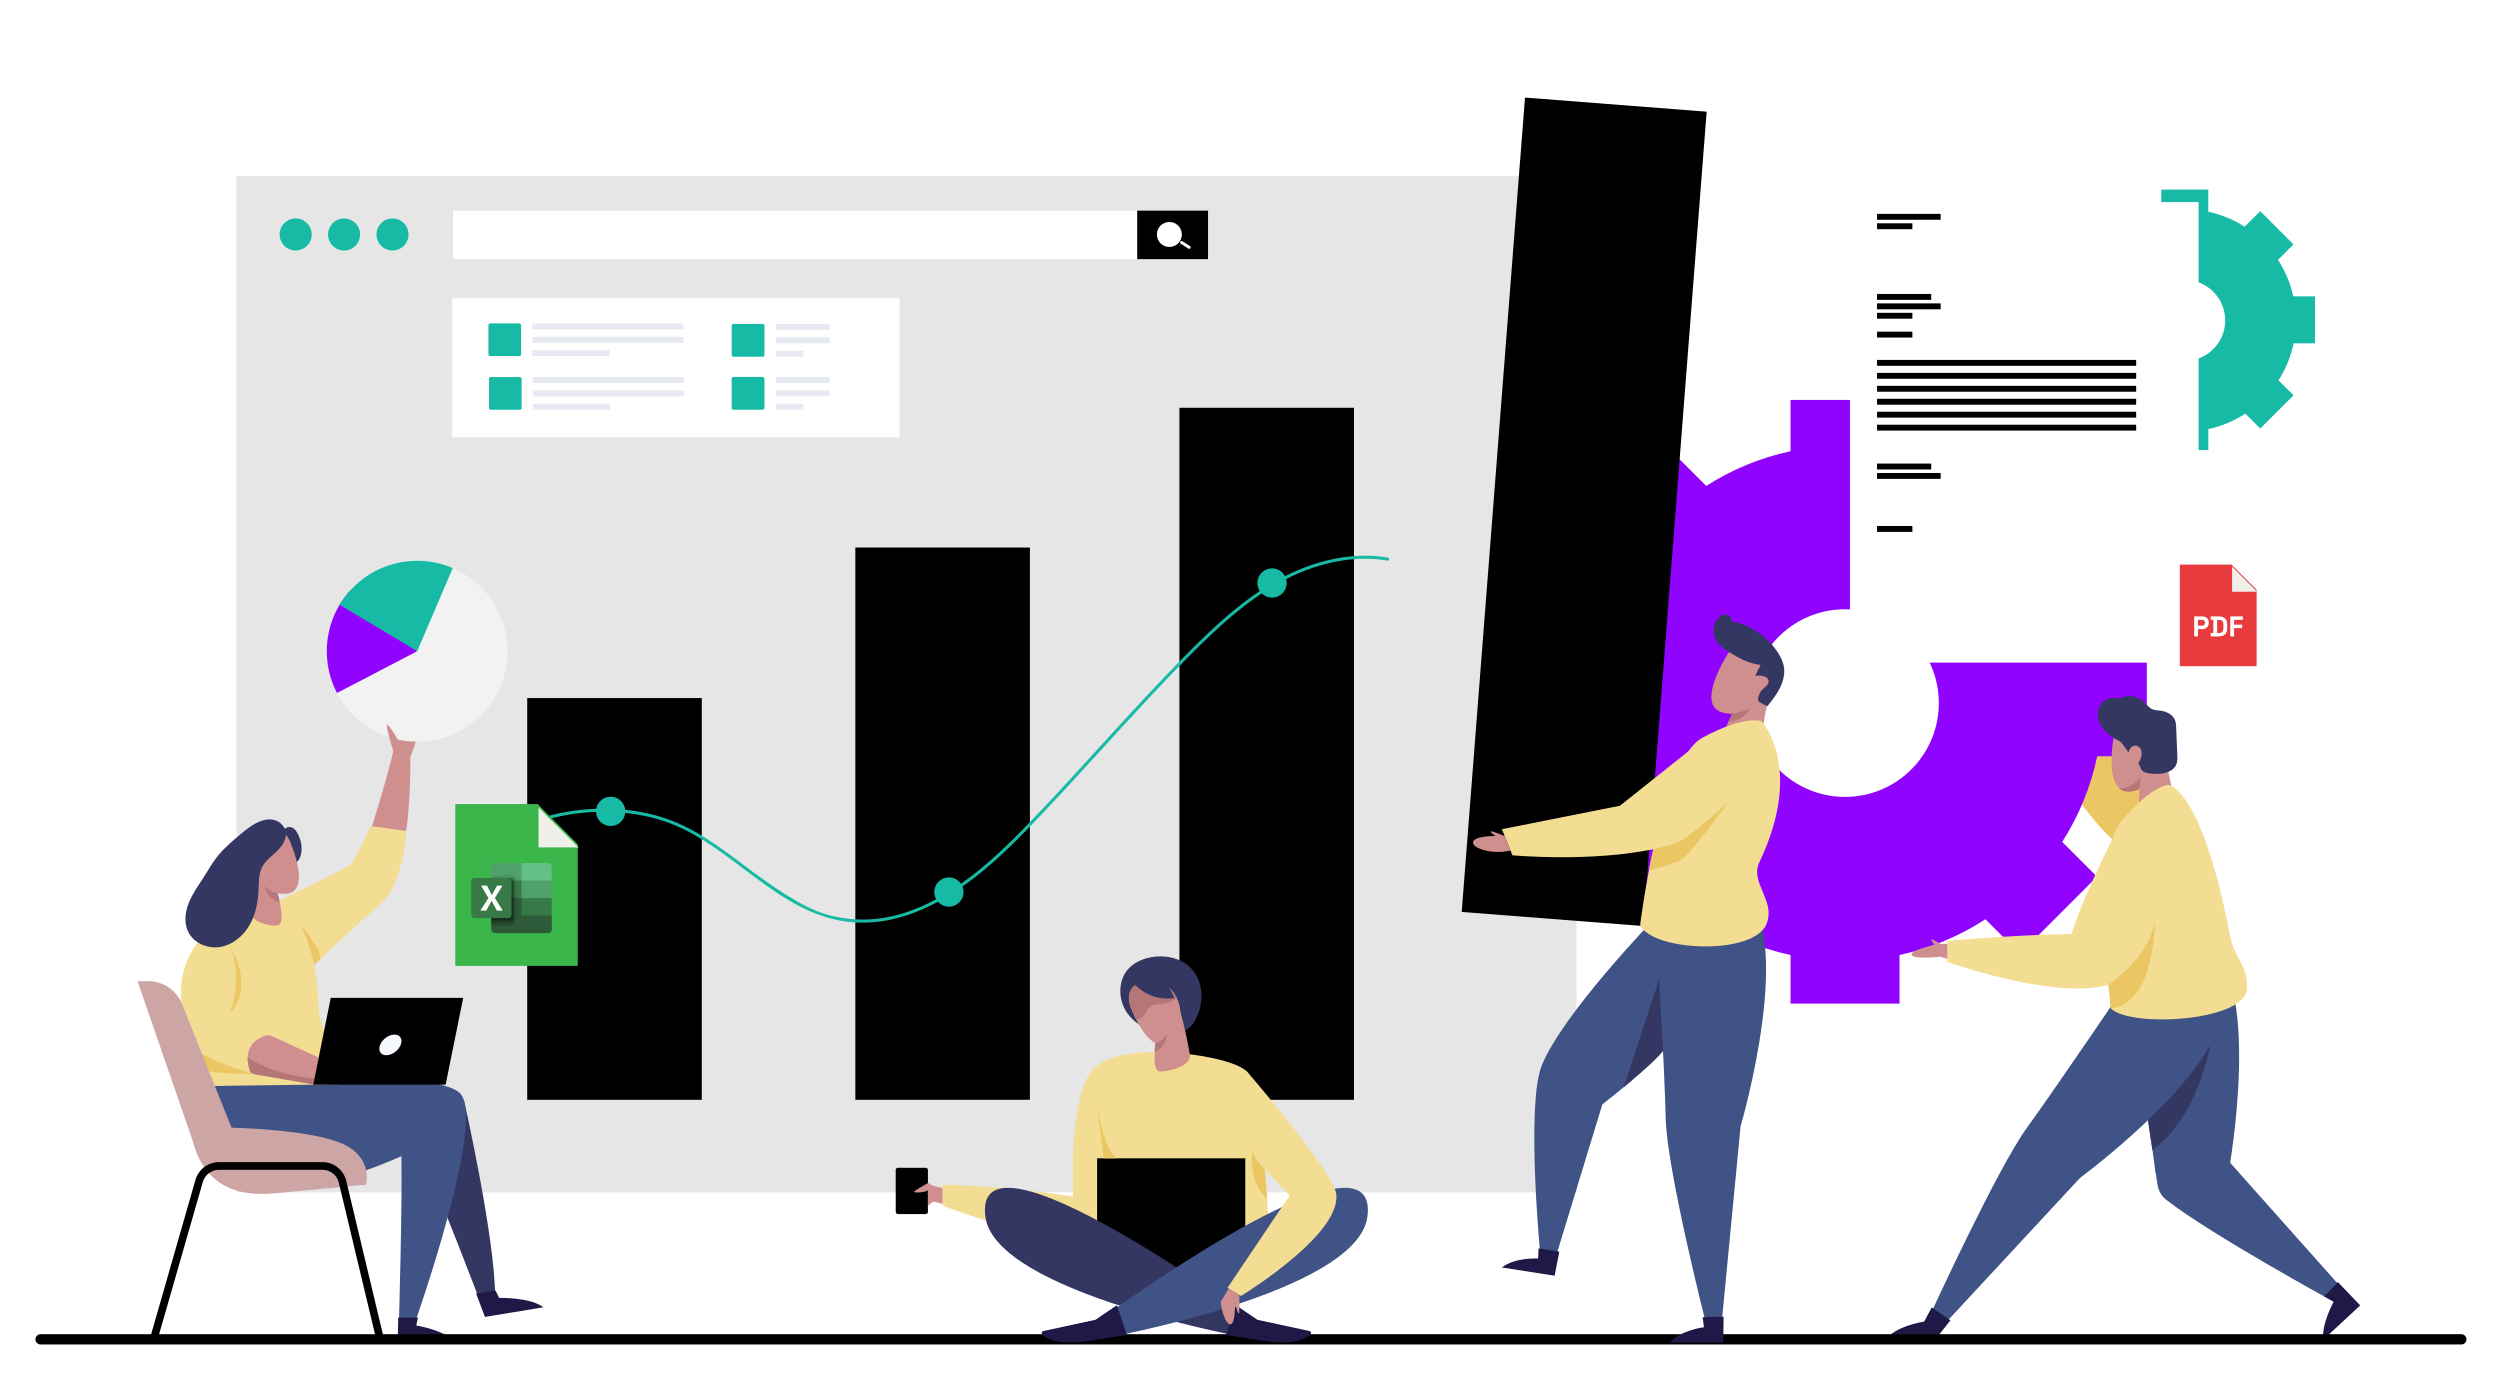 <?xml version="1.0" encoding="UTF-8"?><svg id="Laag_1" xmlns="http://www.w3.org/2000/svg" xmlns:xlink="http://www.w3.org/1999/xlink" viewBox="0 0 1341 740"><defs><style>.cls-1{fill:none;}.cls-1,.cls-2,.cls-3,.cls-4,.cls-5,.cls-6,.cls-7,.cls-8,.cls-9,.cls-10,.cls-11,.cls-12,.cls-13,.cls-14,.cls-15,.cls-16,.cls-17,.cls-18,.cls-19,.cls-20,.cls-21,.cls-22,.cls-23,.cls-24,.cls-25,.cls-26,.cls-27,.cls-28,.cls-29{stroke-width:0px;}.cls-30,.cls-9{fill:#f2f2f2;}.cls-31{fill:#e6e6e6;}.cls-32,.cls-19{fill:#ce8f8e;}.cls-33{clip-path:url(#clippath-1);}.cls-34{clip-path:url(#clippath-2);}.cls-2{opacity:.2;}.cls-2,.cls-29{isolation:isolate;}.cls-4{filter:url(#drop-shadow-1);}.cls-4,.cls-5,.cls-6{fill:#f0f0ea;}.cls-5{filter:url(#drop-shadow-2);}.cls-6{filter:url(#drop-shadow-4);}.cls-7{filter:url(#drop-shadow-3);}.cls-7,.cls-23{fill:#fff;}.cls-8{fill:#f3dd93;}.cls-10{fill:#4fa06b;}.cls-11{fill:#39b54a;}.cls-12{fill:#353763;}.cls-13{fill:#387a47;}.cls-14{fill:#2d5b3a;}.cls-15{fill:#3f5386;}.cls-16{fill:#17bba5;}.cls-17{fill:#1e1946;}.cls-18{fill:#cca5a4;}.cls-20{fill:#b57678;}.cls-21{fill:#8f03ff;}.cls-22{fill:#63c086;}.cls-24{fill:#e5a4a0;}.cls-25{fill:#e83b3e;}.cls-26{fill:#ecc663;}.cls-27{fill:#f5f8fc;}.cls-28{fill:#e6e9f2;}.cls-29{opacity:.1;}</style><clipPath id="clippath-1"><circle class="cls-9" cx="223.79" cy="349.31" r="48.5"/></clipPath><clipPath id="clippath-2"><path class="cls-19" d="m607.43,542.5s9.6,24.35,19.55,15.92c9.95-8.43,7.17-25.16-2.13-30.05-9.3-4.89-24.64-1.33-17.42,14.13Z"/></clipPath><filter id="drop-shadow-1" filterUnits="userSpaceOnUse"><feOffset dx=".49" dy="1.7"/><feGaussianBlur result="blur" stdDeviation="1.22"/><feFlood flood-color="#000" flood-opacity=".25"/><feComposite in2="blur" operator="in"/><feComposite in="SourceGraphic"/></filter><filter id="drop-shadow-2" filterUnits="userSpaceOnUse"><feOffset dx=".49" dy="1.7"/><feGaussianBlur result="blur-2" stdDeviation="1.22"/><feFlood flood-color="#000" flood-opacity=".25"/><feComposite in2="blur-2" operator="in"/><feComposite in="SourceGraphic"/></filter><filter id="drop-shadow-3" filterUnits="userSpaceOnUse"><feOffset dx="6.32" dy="4.42"/><feGaussianBlur result="blur-3" stdDeviation="3.16"/><feFlood flood-color="#000" flood-opacity=".25"/><feComposite in2="blur-3" operator="in"/><feComposite in="SourceGraphic"/></filter><filter id="drop-shadow-4" filterUnits="userSpaceOnUse"><feOffset dx=".31" dy="1.07"/><feGaussianBlur result="blur-4" stdDeviation=".77"/><feFlood flood-color="#000" flood-opacity=".25"/><feComposite in2="blur-4" operator="in"/><feComposite in="SourceGraphic"/></filter></defs><path class="cls-26" d="m1154.95,420.79l-75.35-69.66-.24,21.76s47.09,85.36,66.6,84.37c19.5-.98,9-36.46,9-36.46Z"/><path class="cls-21" d="m1151.57,405.67v-58.45h-26.93c-3.62-16.41-10.16-31.72-19.04-45.37l19.22-19.22-41.33-41.33-19.36,19.36c-13.63-8.73-28.89-15.12-45.23-18.64v-27.48h-58.45v27.48c-16.33,3.52-31.6,9.91-45.23,18.64l-19.36-19.36-41.33,41.33,19.22,19.22c-8.88,13.65-15.42,28.96-19.04,45.37h-26.93v58.45h26.63c3.48,16.6,9.94,32.1,18.79,45.93l-18.67,18.67,41.33,41.33,18.52-18.52c13.84,9.01,29.4,15.6,46.07,19.19v26.08h58.45v-26.08c16.67-3.59,32.23-10.18,46.07-19.19l18.52,18.52,41.33-41.33-18.67-18.67c8.85-13.82,15.31-29.33,18.79-45.93h26.63Zm-161.91,21.79c-27.79,0-50.32-22.53-50.32-50.32s22.53-50.32,50.32-50.32,50.32,22.53,50.32,50.32-22.53,50.32-50.32,50.32Z"/><path class="cls-19" d="m1133.57,396.85s-5.39,29.78,9.56,27.52c14.95-2.26,22.43-20.4,16.24-30.86-6.19-10.45-23.48-16.26-25.8,3.33Z"/><path class="cls-19" d="m1161.4,399.35s.77,18.66,6.79,32.76c0,0-9.54,8.85-16.89,9.38-7.35.53-2.13-31.89-2.13-31.89l12.23-10.24Z"/><path class="cls-15" d="m1188.65,615.17l67,75.25-.28,4.93-3.58,2.87s-65.56-35.77-89.76-54.59c-2.54-1.97-4.22-4.84-4.71-8.01-.57-3.64-1.28-8.29-1.5-9.84-.37-2.68,32.83-10.6,32.83-10.6Z"/><path class="cls-15" d="m1195.41,628.79s19.6-106.84-14.11-124.16l-40.27,25.34s11.84,72.83,15.23,99.12"/><path class="cls-17" d="m1254.06,687.7l-7.36,7.71,5.08,2.8s-6.52,11.8-5.66,20.45l19.9-18.43-11.97-12.52Z"/><path class="cls-12" d="m1149.97,586.31s30.02-14.01,35.71-26.19c0,0-6.22,38.57-31.11,56.82l-4.61-30.63Z"/><path class="cls-15" d="m1144.1,522.52s-41.37,61.1-56.95,82.54c-15.58,21.44-50.87,98.21-50.87,98.21l8.14,5.43,71.41-76.98s87.58-64.26,74.96-99.99l-46.68-9.21Z"/><path class="cls-17" d="m1046.21,708.23l-10.02-6.91-4.09,7.6s-15.84,2.26-21.09,10.23h26.6l8.6-10.92Z"/><path class="cls-8" d="m1132.31,540.98s-10.22-81.26,5.7-100.52c15.92-19.26,25.17-19.49,25.17-19.49,0,0,17.95,1.63,33,81.08,2.25,11.86,9.1,14.48,9.18,27.83.11,17.96-62.19,21.6-73.06,11.1Z"/><path class="cls-20" d="m1147.63,423.15l.63-6.8s-3.89,7.19-11.6,6.3c0,0,3.17,4.13,10.97.5Z"/><path class="cls-12" d="m1141.67,403.61c-1.08-1.7-2.29-3.3-3.5-4.9-.99-1.31-2.84-1.89-4.21-2.75-1.9-1.19-3.69-2.58-5.17-4.27-2.5-2.86-4.06-6.77-3.34-10.5.72-3.74,4.12-7.02,7.92-6.84.8.04,1.59.21,2.39.2,1.29-.03,2.52-.56,3.77-.87,3.6-.89,7.62.14,10.35,2.66,1.48,1.37,2.65,3.19,4.49,4.03,1.4.64,2.99.63,4.52.83,3.36.43,6.86,2.25,7.93,5.46.37,1.11.42,2.31.47,3.48.2,4.94.4,9.88.61,14.82.07,1.77.13,3.6-.57,5.22-1.08,2.5-3.65,3.85-6.17,4.47-2.57.63-5.28.52-7.91.25-1.62-.16-3.37-.56-4.38-1.83-.83-1.05-1.01-2.51-1.86-3.54.66-1.27,1.33-2.55,1.63-3.95.3-1.4.19-2.94-.62-4.12-.81-1.18-2.41-1.85-3.74-1.32-1.39.56-2.29,1.99-2.58,3.46Z"/><path class="cls-8" d="m1138.01,440.46s-19.05,35.83-26.86,60.56c0,0-23.87.05-66.61,3.61v11.37s64.98,23.12,91.08,10.44c26.11-12.67,29.02-79.48,2.39-85.98Z"/><path class="cls-26" d="m1130.98,528.21s22.36-14.55,24.84-34.66c0,0,.63,44.41-23.51,47.42l-1.33-12.77Z"/><path class="cls-19" d="m1044.54,506.27h-3.81s-3.05-2.03-4.43-2.4c-1.39-.37,1.48,2.96,1.48,2.96,0,0-13.76,2.96-12.42,5.45,1.34,2.49,15.47.92,15.47.92l3.72,1.11v-8.03Z"/><path class="cls-16" d="m1241.75,184.18v-25.22h-11.62c-1.56-7.08-4.38-13.69-8.21-19.58l8.29-8.29-17.83-17.83-8.35,8.35c-5.88-3.77-12.47-6.53-19.51-8.04v-11.86h-25.22v11.86c-7.05,1.52-13.63,4.28-19.51,8.04l-8.35-8.35-17.83,17.83,8.29,8.29c-3.83,5.89-6.65,12.5-8.21,19.58h-11.62v25.22h11.49c1.5,7.16,4.29,13.85,8.11,19.81l-8.05,8.05,17.83,17.83,7.99-7.99c5.97,3.89,12.68,6.73,19.88,8.28v11.25h25.22v-11.25c7.19-1.55,13.9-4.39,19.88-8.28l7.99,7.99,17.83-17.83-8.05-8.05c3.82-5.96,6.6-12.65,8.11-19.81h11.49Zm-69.86,9.4c-11.99,0-21.71-9.72-21.71-21.71s9.72-21.71,21.71-21.71,21.71,9.72,21.71,21.71-9.72,21.71-21.71,21.71Z"/><polygon class="cls-31" points="845.67 639.56 126.85 639.56 126.85 94.31 126.85 94.31 845.67 94.31 845.67 639.56 845.67 639.56"/><circle class="cls-16" cx="158.6" cy="125.77" r="8.6" transform="translate(-.5 250.91) rotate(-76.6)"/><circle class="cls-16" cx="184.57" cy="125.77" r="8.6" transform="translate(-33.85 79.12) rotate(-22.21)"/><circle class="cls-16" cx="210.54" cy="125.77" r="8.6" transform="translate(-27.27 185.71) rotate(-45)"/><rect class="cls-3" x="632.64" y="218.73" width="93.64" height="371.21"/><rect class="cls-3" x="458.8" y="293.7" width="93.64" height="296.23"/><polygon class="cls-3" points="376.44 589.94 282.8 589.94 282.8 374.44 282.8 374.44 376.44 374.44 376.44 589.94"/><path class="cls-16" d="m462.81,494.92c-3.86,0-7.67-.33-11.45-.98-20.07-3.47-36.6-15.93-52.59-27.98-13.79-10.4-28.05-21.15-44.58-26.15-34-10.29-73.89-2.18-101.63,20.66-.35.29-.87.24-1.16-.11-.29-.35-.24-.87.11-1.16,28.15-23.18,68.65-31.41,103.16-20.97,16.8,5.09,31.18,15.93,45.09,26.41,32.2,24.27,42.2,26,51.87,27.67,17.01,2.94,34.94-.93,53.29-11.5,13.68-7.88,27.51-19.21,43.53-35.67,14-14.39,27.76-29.49,41.07-44.09,15.47-16.97,31.47-34.53,47.95-51.09,14.05-14.11,29.54-28.57,47.6-38.66,19.82-11.07,40.92-15.41,59.42-12.21.45.08.75.5.67.95-.08.45-.5.75-.95.67-18.13-3.13-38.85,1.14-58.33,12.03-17.88,9.99-33.27,24.35-47.23,38.38-16.46,16.53-32.44,34.07-47.9,51.03-13.32,14.61-27.08,29.72-41.11,44.13-16.13,16.58-30.07,28-43.89,35.95-14.64,8.43-29.04,12.67-42.95,12.67Z"/><circle class="cls-16" cx="327.53" cy="435.26" r="7.86" transform="translate(-142.91 160.65) rotate(-22.77)"/><circle class="cls-16" cx="509" cy="478.49" r="7.86"/><circle class="cls-16" cx="682.32" cy="312.72" r="7.86"/><path class="cls-12" d="m161.78,454.58c.11,2.4-.33,4.91-1.72,6.87s-3.86,3.26-6.22,2.81c-.58-.11-1.14-.32-1.61-.67-1.33-.99-1.64-2.84-1.76-4.5-.21-3.06-.1-6.15.33-9.19.34-2.46,1.24-6.18,4.35-6.29,2.91-.1,4.54,3.26,5.45,5.54.69,1.73,1.1,3.57,1.18,5.44Z"/><path class="cls-12" d="m249.02,590.81s16.58,73.23,16.58,105.1l-8.29,1.6s-22.98-60.42-32.93-81.64l24.64-25.07Z"/><path class="cls-19" d="m172.56,473.26s13.67-5.61,19.55-12.46c5.89-6.86,18.88-57.48,18.88-57.48l9.07,2.88s1.74,64.56-17.1,77.71c-17.83,12.44-19.66,13.11-19.66,13.11l-10.75-23.76Z"/><path class="cls-19" d="m223.78,393.26c-.15-3.4-5.45-8.28-8.11-8.14-1.45.08-2.83,5.96-3.78,11.27-.74-2.15-2.39-4.31-2.87-3.87-.52.47,1.34,8.25,1.85,10.3-.17,1.23-.27,2-.27,2v1.38h9.46s3.86-9.54,3.72-12.94Z"/><path class="cls-8" d="m145.5,485.1s40.9-19.2,43.17-21.97c2.27-2.76,10.17-20.05,10.17-20.05l19.05,2.7s-1.25,28.78-13.9,39.31-39.38,36.21-39.38,36.21l-19.11-36.21Z"/><path class="cls-15" d="m114.13,582.61s120.17-11.63,133.09,4.38-24.3,121.48-24.3,121.48h-8.9s1.82-64.97,1.3-88.3c0,0-60.89,27.83-80.82,14.45-19.94-13.38-20.36-52.01-20.36-52.01Z"/><path class="cls-8" d="m114.97,582.49s-8.53,1.05-8.09-15.51c.44-16.57-9.79-65.68,29.66-81.12,34.97-13.69,34.41,57.35,34.41,57.35l11.08,38.4-67.06.88Z"/><path class="cls-19" d="m156.26,453.21s10.81,25.09-2.75,26.17c-13.57,1.08-23.82-13.35-20.53-23.81,3.29-10.46,17.26-19.11,23.29-2.36Z"/><path class="cls-19" d="m132.39,461.12s2.65,13.99,1.22,26.83c-.24,2.12,1.18,3.69,2.83,5.04,2.36,1.94,8.27,4.03,12.46,3.36,6.55-1.04-3.7-28.74-3.7-28.74l-12.81-6.5Z"/><path class="cls-20" d="m148.88,479.12s-2.47.13-7.14-3.72c0,0,1.83,7.08,8.27,8.34,0,0-1.06-4.38-1.13-4.62Z"/><path class="cls-19" d="m145.58,555.61l25.37,11.71-2.95,14.35-31.75-5.54c-1.11-.19-2.02-.98-2.36-2.05-1.36-4.22-3.42-14.88,8.83-18.68.94-.29,1.96-.2,2.86.21Z"/><path class="cls-8" d="m133.61,487.95s-41.86,9.59-35.99,52.74c4.33,31.81,21.94,28.78,21.94,28.78l14.04-81.52Z"/><path class="cls-26" d="m168.69,517.44s-4-15.42-7.46-21.08c0,0,10.83,11.68,10.7,17.96,0,0-.36.41-3.24,3.12Z"/><path class="cls-20" d="m132.87,567.13s12.23,9.26,35.8,11.4l-.67,3.14-32.26-5.63c-.76-.13-1.37-.67-1.61-1.41-.55-1.72-1.44-4.95-1.27-7.51Z"/><polygon class="cls-3" points="239.04 581.82 168.01 581.82 177.42 535.26 248.45 535.26 239.04 581.82"/><path class="cls-27" d="m214.94,560.48c-1.21,3.06-4.66,5.55-7.72,5.55s-4.55-2.48-3.34-5.55c1.21-3.06,4.66-5.55,7.72-5.55s4.55,2.48,3.34,5.55Z"/><path class="cls-26" d="m135.75,576.04s-19.85-5.61-28.87-11.83c0,0-.14,5.25.14,7.36,0,0-3.42,4.48,28.73,4.47Z"/><path class="cls-18" d="m79.58,526.32h-5.8l29.47,85.34c6.6,25.06,24.57,30.26,44.01,28.42l49.08-4.63s4.25-15.5-14.3-22.66c-18.55-7.16-57.84-7.9-57.84-7.9l-26.23-65.51c-2.75-7.83-10.12-13.07-18.39-13.07Z"/><path class="cls-3" d="m84.58,718.35c-.26.9-1.08,1.49-1.97,1.49-.19,0-.38-.03-.57-.08-1.09-.31-1.72-1.46-1.4-2.55l24.2-84.32c1.61-5.62,6.8-9.54,12.63-9.54h55.49c6.1,0,11.36,4.16,12.78,10.12l20.02,83.84c.26,1.11-.42,2.22-1.52,2.48-1.1.27-2.21-.42-2.47-1.52l-20.02-83.84c-.98-4.1-4.59-6.96-8.79-6.96h-55.49c-4.01,0-7.58,2.7-8.69,6.56"/><path class="cls-17" d="m255.37,693.88l10.39-1.71,1.99,4.04s16.67-.46,23.72,5.03l-31.35,5.15-4.74-12.52Z"/><path class="cls-17" d="m213.59,706.75h10.61l-.91,4.24s14.84,2.32,20.91,8.88h-30.85l.24-13.12Z"/><path class="cls-26" d="m122.99,543.86s8.43-18.69,0-36.97c0,0,14.64,21.77,0,36.97Z"/><path class="cls-12" d="m148.94,456.16c-2.93,2.9-6.51,5.33-8.38,9.01-1.87,3.69-1.7,8.03-1.87,12.16-.28,6.68-1.62,13.46-5.03,19.22s-9.1,10.38-15.71,11.43c-6.61,1.04-13.96-2.05-16.94-8.04-2.37-4.76-1.77-10.55.18-15.5s5.13-9.3,7.99-13.79c2.45-3.84,4.68-7.83,7.52-11.39,3.5-4.39,7.85-8.03,12.16-11.63,4.03-3.37,8.28-6.85,13.43-7.88,3.08-.62,6.87.08,8.97,2.59.79.95,1.74,2.05,2,3.29.35,1.65.06,3.48-.54,5.03-.81,2.09-2.2,3.94-3.78,5.5Z"/><circle class="cls-30" cx="223.79" cy="349.31" r="48.5"/><g class="cls-33"><polyline class="cls-21" points="223.79 349.31 172.56 375.99 166.58 339.79 178.98 309.34 223.79 349.31"/><polyline class="cls-16" points="223.79 349.31 248.23 292.15 187.11 300.81 178 321.94 223.79 349.31"/></g><path class="cls-19" d="m210.35,400.62s-4.21-13.04-2.37-11.75c1.84,1.3,5.85,8.66,5.85,8.66l-3.47,3.08Z"/><rect class="cls-3" x="609.85" y="113" width="38.15" height="26"/><rect class="cls-23" x="243" y="113" width="367" height="26"/><circle class="cls-23" cx="627.24" cy="125.77" r="6.7" transform="translate(-12.45 132.49) rotate(-11.94)"/><path class="cls-23" d="m637.87,133.49c-.15,0-.3-.04-.44-.13l-4.08-2.66c-.37-.24-.47-.74-.23-1.11.24-.37.74-.47,1.11-.23l4.08,2.66c.37.24.47.74.23,1.11-.15.24-.41.36-.67.36Z"/><rect class="cls-23" x="242.58" y="159.93" width="239.93" height="74.55"/><path class="cls-3" d="m1320.25,721.17H21.75c-1.52,0-2.75-1.23-2.75-2.75s1.23-2.75,2.75-2.75h1298.5c1.52,0,2.75,1.23,2.75,2.75s-1.23,2.75-2.75,2.75Z"/><polygon class="cls-3" points="881.49 496.74 784.06 489.17 818.01 52.34 915.45 59.91 915.45 59.91 881.49 496.74"/><path class="cls-19" d="m925.87,352.34s-16.67,26.34-1.53,29.97c15.15,3.63,29.3-10.8,27.43-23.17-1.86-12.37-16.12-24.6-25.91-6.8Z"/><path class="cls-19" d="m951.46,365.5s-6.49,18.1-6.2,33.89c0,0-12.53,4.75-19.75,2.41-7.22-2.34,10.31-31.26,10.31-31.26l15.64-5.04Z"/><path class="cls-20" d="m929.12,382.88s2.45.03,9.35-2.83c0,0-2.45,6.34-11.38,7.25,0,0,1.23-2.81,2.03-4.43Z"/><path class="cls-12" d="m944.39,356.62c-6.13-.55-11.72-3.63-16.96-6.86-2.24-1.38-4.51-2.85-6.11-4.95-2.64-3.47-2.96-8.62-.54-12.26,1.06-1.6,2.76-2.95,4.69-2.95,1.92,0,3.83,1.83,3.38,3.7,10.29,1.93,19.58,8.3,25.09,17.2,1.31,2.11,2.42,4.38,2.88,6.82.74,3.91-.23,7.98-1.98,11.55-1.75,3.57-4.24,6.72-6.7,9.84-.21.26-3.33-1.5-3.65-1.66-.51-.26-1-.61-1.26-1.11-.34-.64-.27-1.43-.04-2.12.38-1.18.9-2.42,1.66-3.4.86-1.11,2.11-1.83,3.02-2.89,1.65-1.91.68-4.13-1.63-4.77-.59-.16-4.42-.84-4.75.09.72-2.01,1.89-4.34,2.89-6.23Z"/><path class="cls-15" d="m888.56,497.17s4.31,75.87,4.95,103.15c.64,27.29,21.61,109.72,21.61,109.72l4.67.7,3.92-3.24,9.93-103.28s31.54-107.32-1.12-128.68l-43.97,21.63Z"/><path class="cls-17" d="m924.54,706.3l-11.26.25.72,5.38s-12.35,1.45-18.28,8.16l28.61.02.21-13.81Z"/><path class="cls-15" d="m916.34,522.19l-29.3-28.94s-48.89,50.63-60.02,78.22c-8.69,21.54-.59,104.08-.59,104.08l8-.98,25.09-82.25s58.26-43.46,56.82-70.13"/><path class="cls-17" d="m836.4,671.38l-11.12-1.73-.24,5.42s-12.42-.75-19.43,4.81l28.29,4.41,2.51-12.91Z"/><path class="cls-8" d="m879.76,496.15s10.82-88.26,33.47-100.48c22.65-12.22,31.57-8.87,31.57-8.87,0,0,23.3,24.46-1.05,75.67-5.34,11.23,8.9,20.36,3.81,33.14-6.84,17.18-61.49,14.76-67.8.53Z"/><path class="cls-8" d="m907.45,401.56l-38.53,30.65-63.32,12.57,5.66,14s50.74,4.76,86.75-6.09c15.53-9.08,29.31-20.51,35.33-34.25,17.6-40.2-25.9-16.88-25.9-16.88Z"/><path class="cls-26" d="m886.87,455.48s6.28-1.86,11.14-2.8,21.55-15.63,29.07-22.58c0,0-20.27,28.66-26,31.44-5.73,2.78-16.56,5.29-16.56,5.29,0,0,1.16-7.01,2.35-11.36Z"/><path class="cls-12" d="m892.05,563.65l-2.1-38.23-19.04,57.79s17.98-14.72,21.15-19.55Z"/><path class="cls-19" d="m807.1,448.48s-7.18-3.1-7.56-2.47c-.19.32,1.15,1.41,2.64,2.39-4.53.07-10.72.58-11.88,2.8-1.88,3.57,10.18,7.54,19.92,4.99l-3.12-7.71Z"/><path class="cls-8" d="m591.95,665.28s-18.36-79.95-3.47-93.51c14.89-13.56,74.56-6.1,81.34,4.07,6.78,10.17,10.58,77.97,10.58,77.97,0,0-27.21,35.06-44.48,34.58-17.27-.48-43.97-23.11-43.97-23.11Z"/><circle class="cls-24" cx="631.13" cy="539.31" r="3.67"/><path class="cls-17" d="m616.14,539.31c1.42.51,2.92.71,4.42.86,5.77.57,12.16.29,16.5-3.55.54-.48,1.08-1.14.91-1.84-.06-.27-.23-.5-.39-.73-4.3-5.97-10.99-10.1-18.19-11.49-3.66-.71-7.9-.96-11.41.48-3.52,1.45-3.59,4.53-1.75,7.47,1.2,1.92,2.84,3.56,4.46,5.12,1.59,1.52,3.35,2.93,5.44,3.69Z"/><path class="cls-12" d="m613.42,514.5c-2.88,1.03-5.61,2.56-7.76,4.74-5.9,5.99-6.11,16.23-1.58,23.32,4.52,7.09,12.89,11.14,21.27,11.89,4.19.38,8.72-.08,12.04-2.66,1.99-1.55,3.4-3.74,4.47-6.02,6.84-14.6.28-30.87-16.56-32.62-3.55-.37-7.17-.08-10.59.94-.43.13-.86.27-1.28.42Z"/><path class="cls-32" d="m607.43,542.5s9.6,24.35,19.55,15.92c9.95-8.43,7.17-25.16-2.13-30.05-9.3-4.89-24.64-1.33-17.42,14.13Z"/><g class="cls-34"><path class="cls-20" d="m614.23,543.82c.85-1.26,1.41-2.78,2.59-3.74,1.57-1.29,3.79-1.27,5.81-1.48,1.87-.2,3.71-.65,5.46-1.33,1.44-.56,2.89-1.35,3.68-2.67.86-1.42.8-3.26.13-4.78-.67-1.52-1.88-2.74-3.23-3.7-2.76-1.98-6.13-3.01-9.51-3.37-2.11-.23-4.27-.2-6.33.29-5.14,1.24-9.34,5.51-10.84,10.58-1.13,3.79-.91,8.33.8,11.94.53,1.12,1.37,2.09,2.63,2.36,1.32.29,2.74-.12,3.99-.55,1.94-.67,3.66-1.83,4.82-3.55Z"/></g><path class="cls-19" d="m633.24,542.98s2.81,9.82,4.97,22.54c1.11,6.58-11.59,9.29-15.99,9.23-6.35-.09-.44-27.76-.44-27.76l11.46-4.01Z"/><path class="cls-20" d="m619.76,559.57s2.36-.22,6.26-4.51c0,0-.76,6.96-6.7,9.05,0,0,.4-4.3.44-4.54Z"/><path class="cls-12" d="m629.85,535.35c-1.19-2.9-2.43-5.88-4.68-8.07-2.14-2.09-5.12-3.28-8.1-3.26-2.21.02-4.41.7-6.26,1.91-.55.36-2.25,1.36-2.09,2.15.08.42.64.72.95.97.42.34.82.73,1.24,1.08,1.66,1.38,3.52,2.53,5.49,3.41,1.98.88,4.07,1.5,6.21,1.83,2.13.33,4.3.37,6.43.1.27-.03.54-.07.81-.12Z"/><path class="cls-8" d="m588.49,571.77s-1.2.38-2.88,2.46c-3.4,4.21-8.75,15.4-10.06,44.56v23.04s-32.99-5.46-69.93-6.41v11.31s76.28,28.35,82.87,18.55,17.75-37.46,17.07-52.52c-.67-15.06-17.07-40.99-17.07-40.99Z"/><rect class="cls-3" x="480.46" y="626.4" width="17.28" height="24.81" rx="1.16" ry="1.16"/><polygon class="cls-19" points="505.62 637.16 500.46 636.07 497.74 634.61 497.74 646.76 500.57 644.51 505.62 645.74 505.62 637.16"/><path class="cls-19" d="m497.74,634.61s-7.3,3.89-7.38,4.65c-.09.77,6.73.47,8.42-1.36,1.69-1.83-1.03-3.29-1.03-3.29Z"/><rect class="cls-3" x="588.49" y="621.33" width="79.48" height="62.96"/><path class="cls-12" d="m673.55,708.87l-2.17,9.22s-137.4-24.32-142.82-65.42c-7.34-55.62,144.99,56.2,144.99,56.2Z"/><path class="cls-17" d="m674.46,707.94l27.86,6.01c.92.2,1.26,1.35.57,2-2.66,2.51-10.45,6.62-31.51,2.14l-13.82-1.93,5.39-16.04,11.51,7.81Z"/><path class="cls-15" d="m588.49,708.87l2.17,9.22s137.4-24.32,142.82-65.42c7.34-55.62-144.99,56.2-144.99,56.2Z"/><path class="cls-17" d="m587.58,707.94l-27.86,6.01c-.92.2-1.26,1.35-.57,2,2.66,2.51,10.45,6.62,31.51,2.14l13.82-1.93-5.39-16.04-11.51,7.81Z"/><path class="cls-8" d="m669.83,575.84s51.73,60.38,45.66,64.53c-6.07,4.15-20.71,3.92-20.71,3.92l-21.22-22.21s2.71-33.12-3.73-46.24Z"/><path class="cls-8" d="m692.91,639.56l-34.5,51.25,7.28,4.34s58.94-35.86,50.3-57.52c0,0-22.62-12.8-23.08,1.94Z"/><path class="cls-19" d="m659.11,691.23s-1.76,2.61-4.17,6.89c-.44.78,1.47,10.87,4.58,12.2,2.86,1.23,3.09-9.08,2.84-11.81,0,0,1.32,5.99,2.07,6.14s.29-10.07.29-10.07l-5.62-3.35Z"/><path class="cls-26" d="m678.46,627.22s-6.47-5.49-6.7-10.9c0,0-2.66,17.92,7.96,26.84l-1.26-15.95Z"/><path class="cls-26" d="m592.08,621.33l-3.59-27.6s4.25,24.44,10.64,27.6h-7.05Z"/><polygon class="cls-11" points="244.36 431.41 244.36 518 309.78 518 309.78 452.85 288.38 431.41 244.36 431.41"/><polygon class="cls-4" points="309.78 452.85 288.38 431.41 288.38 452.85 309.78 452.85"/><polygon class="cls-11" points="244.36 431.41 244.36 518 309.78 518 309.78 452.85 288.38 431.41 244.36 431.41"/><polygon class="cls-5" points="309.78 452.85 288.38 431.41 288.38 452.85 309.78 452.85"/><path class="cls-10" d="m279.74,462.95h-14.3c-.99,0-1.79.8-1.79,1.79h0v7.6l16.09,9.38,8.04,3.39,8.04-3.39v-9.38l-16.09-9.38Z"/><path class="cls-13" d="m263.65,472.33h16.09v9.38h-16.09v-9.38Z"/><path class="cls-22" d="m294.04,462.95h-14.3v9.38h16.09v-7.6c0-.99-.8-1.79-1.79-1.79h0Z"/><path class="cls-14" d="m279.74,481.72h-16.09v16.98c0,.99.8,1.79,1.79,1.79h28.6c.99,0,1.79-.8,1.79-1.79h0v-7.6l-16.09-9.38Z"/><path class="cls-13" d="m279.74,481.72h16.09v9.38h-16.09v-9.38Z"/><path class="cls-29" d="m275.27,469.65h-11.62v25.47h11.62c.99,0,1.78-.8,1.79-1.79v-21.9c0-.99-.8-1.78-1.79-1.79Z"/><path class="cls-2" d="m273.93,470.99h-10.28v25.47h10.28c.99,0,1.78-.8,1.79-1.79v-21.9c0-.99-.8-1.78-1.79-1.79Z"/><path class="cls-2" d="m273.93,470.99h-10.28v22.79h10.28c.99,0,1.78-.8,1.79-1.79v-19.22c0-.99-.8-1.78-1.79-1.79Z"/><path class="cls-2" d="m272.59,470.99h-8.94v22.79h8.94c.99,0,1.78-.8,1.79-1.79v-19.22c0-.99-.8-1.78-1.79-1.79Z"/><path class="cls-13" d="m254.71,470.99h17.88c.99,0,1.79.8,1.79,1.79h0v17.88c0,.99-.8,1.79-1.79,1.79h-17.88c-.99,0-1.79-.8-1.79-1.79h0v-17.88c0-.99.8-1.79,1.79-1.79h0Z"/><path class="cls-23" d="m257.66,488.42l4.34-6.72-3.97-6.68h3.2l2.17,4.27c.2.4.34.71.41.91h.03c.14-.32.29-.64.45-.94l2.32-4.23h2.93l-4.08,6.65,4.18,6.76h-3.12l-2.51-4.69c-.12-.2-.22-.41-.3-.63h-.04c-.07.21-.17.42-.29.61l-2.58,4.71h-3.14Z"/><path class="cls-1" d="m252.92,460.27h42.9v42.9h-42.9v-42.9Z"/><path class="cls-10" d="m279.74,462.95h-14.3c-.99,0-1.79.8-1.79,1.79h0v7.6l16.09,9.38,8.04,3.39,8.04-3.39v-9.38l-16.09-9.38Z"/><path class="cls-13" d="m263.65,472.33h16.09v9.38h-16.09v-9.38Z"/><path class="cls-22" d="m294.04,462.95h-14.3v9.38h16.09v-7.6c0-.99-.8-1.79-1.79-1.79h0Z"/><path class="cls-14" d="m279.74,481.72h-16.09v16.98c0,.99.8,1.79,1.79,1.79h28.6c.99,0,1.79-.8,1.79-1.79h0v-7.6l-16.09-9.38Z"/><path class="cls-13" d="m279.74,481.72h16.09v9.38h-16.09v-9.38Z"/><path class="cls-29" d="m275.27,469.65h-11.62v25.47h11.62c.99,0,1.78-.8,1.79-1.79v-21.9c0-.99-.8-1.78-1.79-1.79Z"/><path class="cls-2" d="m273.93,470.99h-10.28v25.47h10.28c.99,0,1.78-.8,1.79-1.79v-21.9c0-.99-.8-1.78-1.79-1.79Z"/><path class="cls-2" d="m273.93,470.99h-10.28v22.79h10.28c.99,0,1.78-.8,1.79-1.79v-19.22c0-.99-.8-1.78-1.79-1.79Z"/><path class="cls-2" d="m272.59,470.99h-8.94v22.79h8.94c.99,0,1.78-.8,1.79-1.79v-19.22c0-.99-.8-1.78-1.79-1.79Z"/><path class="cls-13" d="m254.71,470.99h17.88c.99,0,1.79.8,1.79,1.79h0v17.88c0,.99-.8,1.79-1.79,1.79h-17.88c-.99,0-1.79-.8-1.79-1.79h0v-17.88c0-.99.8-1.79,1.79-1.79h0Z"/><path class="cls-23" d="m257.66,488.42l4.34-6.72-3.97-6.68h3.2l2.17,4.27c.2.4.34.71.41.91h.03c.14-.32.29-.64.45-.94l2.32-4.23h2.93l-4.08,6.65,4.18,6.76h-3.12l-2.51-4.69c-.12-.2-.22-.41-.3-.63h-.04c-.07.21-.17.42-.29.61l-2.58,4.71h-3.14Z"/><path class="cls-1" d="m252.92,460.27h42.9v42.9h-42.9v-42.9Z"/><rect class="cls-7" x="986" y="103.98" width="187" height="247.02"/><rect class="cls-3" x="1006.85" y="114.72" width="34.11" height="3.16"/><rect class="cls-3" x="1006.85" y="119.78" width="18.95" height="3.16"/><rect class="cls-3" x="1006.85" y="157.68" width="29.06" height="3.16"/><rect class="cls-3" x="1006.85" y="162.74" width="34.11" height="3.16"/><rect class="cls-3" x="1006.85" y="167.79" width="18.95" height="3.16"/><rect class="cls-3" x="1006.85" y="177.9" width="18.95" height="3.16"/><rect class="cls-3" x="1006.85" y="193.06" width="138.99" height="3.16"/><rect class="cls-3" x="1006.85" y="200.01" width="138.99" height="3.16"/><rect class="cls-3" x="1006.85" y="206.96" width="138.99" height="3.16"/><rect class="cls-3" x="1006.85" y="213.91" width="138.99" height="3.16"/><rect class="cls-3" x="1006.85" y="220.86" width="138.99" height="3.16"/><rect class="cls-3" x="1006.85" y="227.81" width="138.99" height="3.16"/><rect class="cls-3" x="1006.85" y="248.66" width="29.06" height="3.16"/><rect class="cls-3" x="1006.85" y="253.71" width="34.11" height="3.16"/><rect class="cls-3" x="1006.85" y="282.14" width="18.95" height="3.16"/><polygon class="cls-25" points="1169.27 302.84 1169.27 357.34 1210.45 357.34 1210.45 316.34 1196.98 302.84 1169.27 302.84"/><polygon class="cls-6" points="1210.45 316.34 1196.98 302.84 1196.98 316.34 1210.45 316.34"/><path class="cls-23" d="m1176.95,341.37v-10.72h4.41c.67,0,1.27.14,1.78.41.52.27.92.65,1.21,1.14.29.49.44,1.07.44,1.75v.21c0,.66-.15,1.24-.45,1.74-.3.5-.71.88-1.22,1.15-.52.27-1.1.41-1.75.41h-2.39v3.92h-2.02Zm2.02-5.76h2.19c.48,0,.87-.13,1.16-.4.3-.27.44-.63.44-1.09v-.15c0-.46-.15-.82-.44-1.09-.3-.27-.68-.4-1.16-.4h-2.19v3.12Z"/><path class="cls-23" d="m1185.83,341.37v-1.78h1.41v-7.16h-1.41v-1.78h4.41c1.44,0,2.53.37,3.28,1.09.75.73,1.13,1.81,1.13,3.25v2.02c0,1.44-.38,2.52-1.13,3.25-.75.73-1.84,1.09-3.28,1.09h-4.41Zm3.43-1.84h1.01c.82,0,1.41-.21,1.79-.64.38-.43.57-1.03.57-1.81v-2.14c0-.79-.19-1.39-.57-1.81-.38-.42-.97-.64-1.79-.64h-1.01v7.04Z"/><path class="cls-23" d="m1196.33,341.37v-10.72h6.74v1.84h-4.71v2.59h4.35v1.84h-4.35v4.45h-2.02Z"/><rect class="cls-16" x="261.99" y="173.48" width="17.52" height="17.52" rx=".93" ry=".93"/><rect class="cls-28" x="285.53" y="173.48" width="81.02" height="3.17"/><rect class="cls-28" x="285.53" y="180.66" width="81.02" height="3.17"/><rect class="cls-28" x="285.53" y="187.83" width="41.45" height="3.17"/><rect class="cls-16" x="262.29" y="202.27" width="17.52" height="17.52" rx=".93" ry=".93"/><rect class="cls-28" x="285.82" y="202.27" width="81.02" height="3.17"/><rect class="cls-28" x="285.82" y="209.44" width="81.02" height="3.17"/><rect class="cls-28" x="285.82" y="216.62" width="41.45" height="3.17"/><rect class="cls-16" x="392.46" y="173.75" width="17.6" height="17.6" rx=".93" ry=".93"/><rect class="cls-28" x="416.11" y="173.75" width="28.89" height="3.18"/><rect class="cls-28" x="416.11" y="180.97" width="28.89" height="3.18"/><rect class="cls-28" x="416.11" y="188.18" width="14.78" height="3.18"/><rect class="cls-16" x="392.46" y="202.18" width="17.6" height="17.6" rx=".93" ry=".93"/><rect class="cls-28" x="416.11" y="202.18" width="28.89" height="3.18"/><rect class="cls-28" x="416.11" y="209.39" width="28.89" height="3.18"/><rect class="cls-28" x="416.11" y="216.61" width="14.78" height="3.18"/></svg>